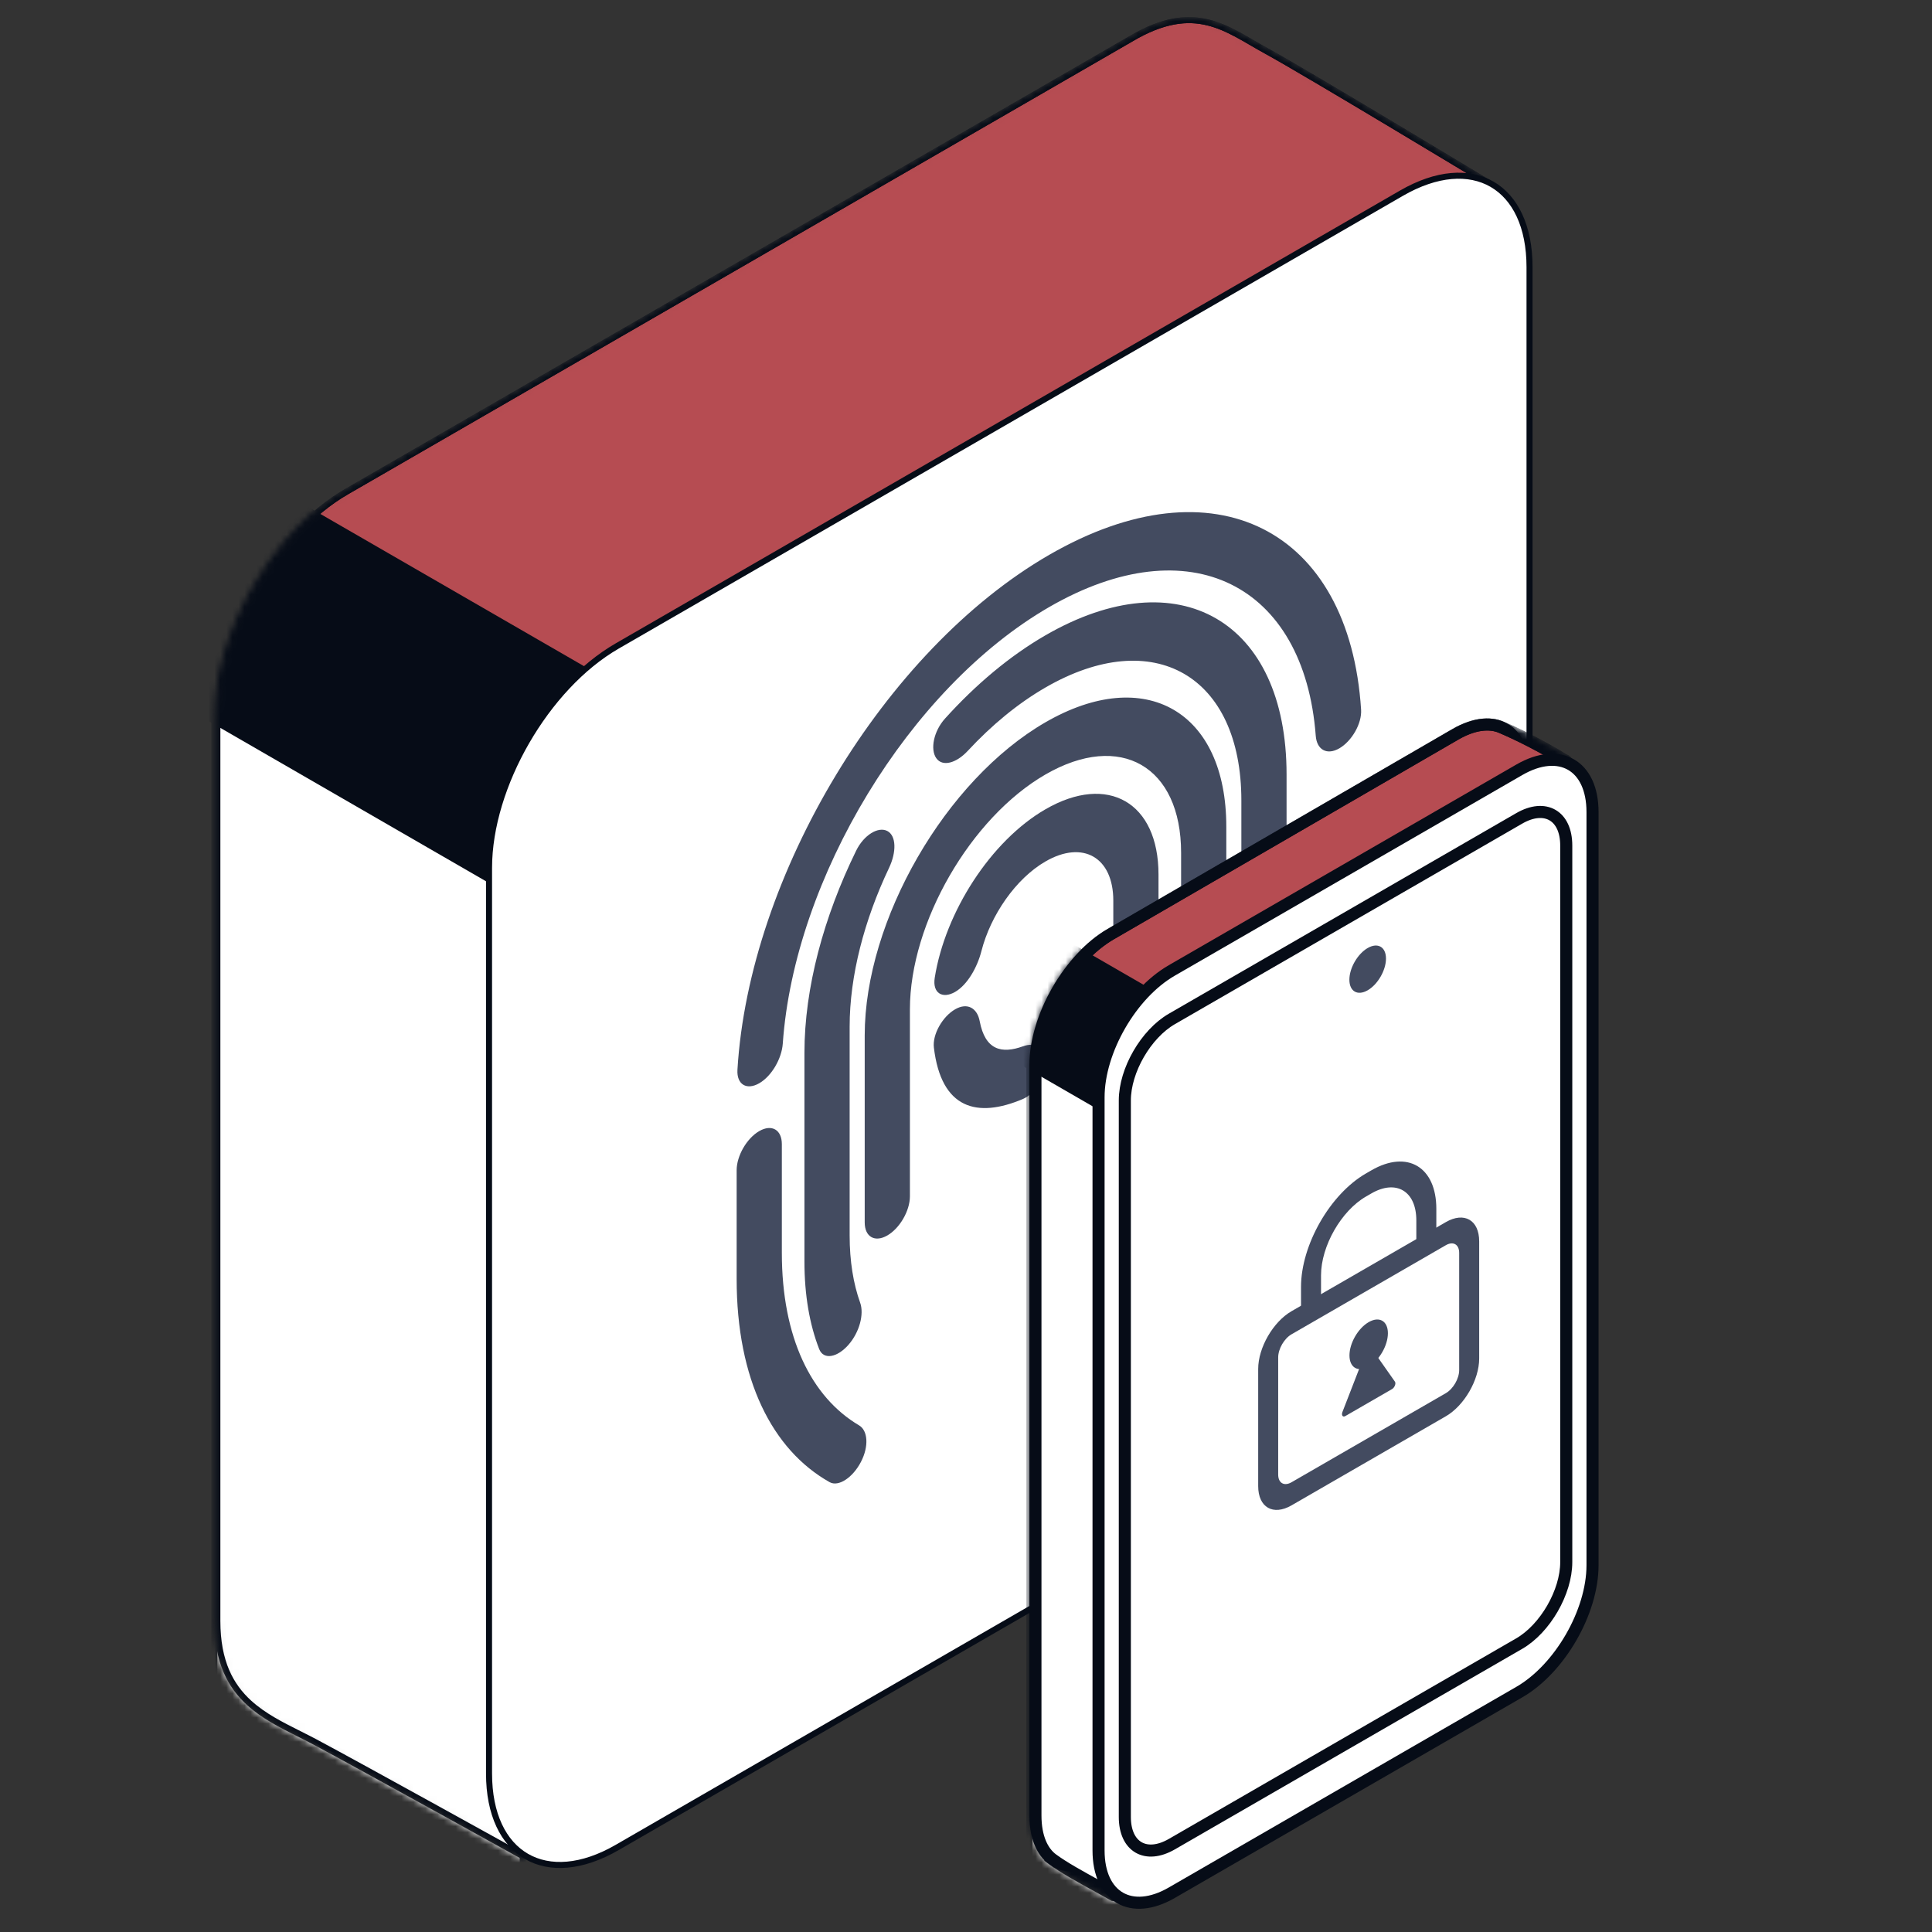 <svg width="320" height="320" viewBox="0 0 320 320" fill="none" xmlns="http://www.w3.org/2000/svg">
<rect x="0" y="0" width="320" height="320" fill="#333333" stroke="none"/>
<g clip-path="url(#clip0_469_1591)">
<path d="M198.61 13.501L68.706 88.501C56.988 95.266 47.488 111.72 47.488 125.251V275.251C47.488 288.782 56.988 294.266 68.706 287.501L198.61 212.501C210.328 205.735 219.827 189.282 219.827 175.751V25.751C219.827 12.22 210.328 6.735 198.61 13.501Z" fill="white" stroke="#060C17"/>
<mask id="mask0_469_1591" style="mask-type:alpha" maskUnits="userSpaceOnUse" x="35" y="2" width="213" height="307">
<path d="M187.304 6.433L187.31 6.43C192.691 3.235 196.669 2.886 200.076 3.719C201.795 4.139 203.391 4.866 204.975 5.718C205.767 6.145 206.551 6.599 207.345 7.062L207.446 7.121C208.206 7.563 208.976 8.011 209.761 8.439C212.999 10.206 222.252 15.699 230.709 20.759C234.934 23.287 238.956 25.705 241.922 27.49C243.405 28.383 244.624 29.117 245.472 29.629L246.453 30.221L246.537 30.271C246.493 30.632 246.37 31.152 246.153 31.843C245.877 32.716 245.465 33.816 244.923 35.131C243.837 37.762 242.241 41.226 240.2 45.407C236.12 53.769 230.274 64.972 223.219 78.055C209.109 104.219 190.171 137.886 170.857 171.339C151.543 204.792 131.857 238.027 116.253 263.329C108.451 275.981 101.671 286.645 96.471 294.359C93.87 298.217 91.668 301.332 89.933 303.587C89.065 304.715 88.318 305.622 87.7 306.297C87.211 306.83 86.822 307.196 86.532 307.415L86.493 307.393L85.621 306.91C84.866 306.492 83.78 305.891 82.453 305.156C79.799 303.688 76.183 301.687 72.332 299.562C64.632 295.313 55.989 290.561 52.235 288.559C51.336 288.08 50.426 287.623 49.518 287.168C46.575 285.692 43.663 284.231 41.274 282.058C38.198 279.26 36 275.273 36 268.5V118.5C36 111.705 38.389 104.141 42.274 97.411C46.16 90.681 51.516 84.831 57.401 81.433L187.304 6.433Z" fill="#623737" stroke="black"/>
</mask>
<g mask="url(#mask0_469_1591)">
<path d="M187.304 6.433L187.31 6.43C192.691 3.235 196.669 2.886 200.076 3.719C201.795 4.139 203.391 4.866 204.975 5.718C205.767 6.145 206.551 6.599 207.345 7.062L207.446 7.121C208.206 7.563 208.976 8.011 209.761 8.439C212.999 10.206 222.252 15.699 230.709 20.759C234.934 23.287 238.956 25.705 241.922 27.49C243.405 28.383 244.624 29.117 245.472 29.629L246.453 30.221L246.537 30.271C246.493 30.632 246.37 31.152 246.153 31.843C245.877 32.716 245.465 33.816 244.923 35.131C243.837 37.762 242.241 41.226 240.2 45.407C236.12 53.769 230.274 64.972 223.219 78.055C209.109 104.219 190.171 137.886 170.857 171.339C151.543 204.792 131.857 238.027 116.253 263.329C108.451 275.981 101.671 286.645 96.471 294.359C93.87 298.217 91.668 301.332 89.933 303.587C89.065 304.715 88.318 305.622 87.7 306.297C87.211 306.83 86.822 307.196 86.532 307.415L86.493 307.393L85.621 306.91C84.866 306.492 83.78 305.891 82.453 305.156C79.799 303.688 76.183 301.687 72.332 299.562C64.632 295.313 55.989 290.561 52.235 288.559C51.336 288.08 50.426 287.623 49.518 287.168C46.575 285.692 43.663 284.231 41.274 282.058C38.198 279.26 36 275.273 36 268.5V118.5C36 111.705 38.389 104.141 42.274 97.411C46.16 90.681 51.516 84.831 57.401 81.433L187.304 6.433Z" fill="#B64C52" stroke="#060C17"/>
<path d="M35.488 101.25L86.584 130.75V329.75L35.488 300.25V101.25Z" fill="white" stroke="#060C17"/>
<path d="M121.26 169.5L121.26 124.5L-51.945 24.5L-51.945 69.5L121.26 169.5Z" fill="#060C17"/>
<path d="M187.304 6.433L187.31 6.43C192.691 3.235 196.669 2.886 200.076 3.719C201.795 4.139 203.391 4.866 204.975 5.718C205.767 6.145 206.551 6.599 207.345 7.062L207.446 7.121C208.206 7.563 208.976 8.011 209.761 8.439C212.999 10.206 222.252 15.699 230.709 20.759C234.934 23.287 238.956 25.705 241.922 27.49C243.405 28.383 244.624 29.117 245.472 29.629L246.453 30.221L246.537 30.271C246.493 30.632 246.37 31.152 246.153 31.843C245.877 32.716 245.465 33.816 244.923 35.131C243.837 37.762 242.241 41.226 240.2 45.407C236.12 53.769 230.274 64.972 223.219 78.055C209.109 104.219 190.171 137.886 170.857 171.339C151.543 204.792 131.857 238.027 116.253 263.329C108.45 275.981 101.671 286.645 96.471 294.359C93.87 298.217 91.668 301.332 89.933 303.587C89.065 304.715 88.318 305.622 87.7 306.297C87.211 306.83 86.822 307.196 86.532 307.415L86.493 307.393L85.621 306.91C84.866 306.492 83.78 305.891 82.453 305.156C79.799 303.688 76.183 301.687 72.332 299.562C64.632 295.313 55.989 290.561 52.235 288.559C51.336 288.08 50.426 287.623 49.518 287.168C46.575 285.692 43.663 284.231 41.274 282.058C38.198 279.26 36 275.273 36 268.5V118.5C36 111.705 38.389 104.141 42.274 97.411C46.16 90.681 51.516 84.831 57.401 81.433L187.304 6.433Z" stroke="#060C17"/>
</g>
<path d="M232.121 32.001L102.218 107.001C90.499 113.766 81 130.22 81 143.751V293.751C81 307.282 90.499 312.766 102.218 306.001L232.121 231.001C243.84 224.235 253.339 207.782 253.339 194.251V44.251C253.339 30.72 243.84 25.235 232.121 32.001Z" fill="white" stroke="#060C17"/>
<path fill-rule="evenodd" clip-rule="evenodd" d="M158.196 164.293C156.129 165.487 154.414 164.522 154.822 161.946C156.547 151.072 164.106 139.27 173.169 134.037C183.505 128.07 191.884 132.907 191.884 144.843V156.369C191.884 158.756 190.209 161.659 188.141 162.852C186.074 164.046 184.398 163.078 184.398 160.691V149.165C184.398 142.004 179.37 139.101 173.169 142.682C168.254 145.519 164.077 151.577 162.554 157.533C161.878 160.179 160.263 163.099 158.196 164.293ZM158.196 167.175C160.263 165.981 161.867 167.015 162.266 169.127C163.175 173.945 165.903 174.578 169.442 173.3C171.474 172.567 173.169 173.432 173.169 175.819C173.169 178.206 171.485 181.154 169.435 182.024C161.83 185.252 155.897 183.685 154.681 173.517C154.417 171.302 156.129 168.368 158.196 167.175Z" fill="#434B60"/>
<path fill-rule="evenodd" clip-rule="evenodd" d="M125.755 179.421C123.688 180.614 121.998 179.648 122.145 177.182C124.063 145.071 146.454 107.68 173.792 91.895C201.131 76.111 223.521 87.649 225.44 117.545C225.587 119.841 223.897 122.759 221.83 123.952C219.762 125.146 218.103 124.162 217.931 121.883C216.031 96.754 196.995 87.144 173.792 100.54C150.59 113.936 131.554 145.527 129.654 172.849C129.482 175.327 127.822 178.227 125.755 179.421ZM155.077 125.58C154.041 124.111 154.647 121.097 156.526 119.016C161.595 113.402 167.234 108.649 173.169 105.222C195.22 92.491 213.096 102.812 213.096 128.274V162.852C213.096 165.473 212.906 168.154 212.541 170.871C212.198 173.423 210.128 175.987 208.131 176.524C206.133 177.062 204.969 175.366 205.268 172.831C205.493 170.921 205.609 169.031 205.609 167.174V132.597C205.609 111.908 191.085 103.523 173.169 113.867C168.589 116.511 164.237 120.117 160.292 124.367C158.395 126.41 156.112 127.048 155.077 125.58ZM133.241 174.378C133.241 163.607 136.444 151.844 141.804 140.902C143.085 138.289 145.47 136.857 146.966 137.639C148.463 138.421 148.501 141.123 147.255 143.747C143.156 152.387 140.728 161.592 140.728 170.056V204.634C140.728 208.89 141.341 212.62 142.47 215.774C143.14 217.645 142.374 220.663 140.509 222.769C138.644 224.876 136.391 225.272 135.679 223.443C134.101 219.395 133.241 214.536 133.241 208.956V174.378ZM143.223 171.497C143.223 152.4 156.63 129.178 173.169 119.63C189.707 110.081 203.114 117.822 203.114 136.919V164.293C203.114 166.68 201.438 169.583 199.371 170.776C197.303 171.97 195.628 171.002 195.628 168.615V141.241C195.628 126.918 185.572 121.113 173.169 128.274C160.765 135.436 150.71 152.852 150.71 167.174V198.151C150.71 200.538 149.034 203.44 146.966 204.634C144.899 205.827 143.223 204.86 143.223 202.473V171.497ZM125.755 187.345C127.822 186.151 129.498 187.119 129.498 189.506V207.515C129.498 221.532 134.377 231.412 142.291 236.086C143.744 236.944 143.943 239.546 142.599 242.136C141.256 244.726 138.883 246.321 137.412 245.493C127.908 240.144 122.012 228.486 122.012 211.838V193.828C122.012 191.441 123.688 188.538 125.755 187.345ZM221.83 154.208C219.762 155.401 218.087 154.434 218.087 152.047V140.521C218.087 138.134 219.762 135.231 221.83 134.037C223.897 132.844 225.573 133.811 225.573 136.198V147.724C225.573 150.112 223.897 153.014 221.83 154.208Z" fill="#434B60"/>
<path d="M171.5 176.409C171.5 172.473 172.883 168.043 175.165 164.074C177.448 160.104 180.577 156.688 183.97 154.721L241.033 121.643C244.432 119.673 247.273 119.614 249.2 120.731C251.129 121.849 252.5 124.352 252.5 128.295V252.589C252.5 256.525 251.117 260.955 248.835 264.924C246.552 268.894 243.423 272.31 240.03 274.277L182.967 307.355C179.568 309.326 176.727 309.385 174.8 308.268C172.871 307.149 171.5 304.646 171.5 300.703V176.409Z" fill="white" stroke="#060C17" stroke-width="2"/>
<mask id="mask1_469_1591" style="mask-type:alpha" maskUnits="userSpaceOnUse" x="170" y="118" width="92" height="197">
<path d="M252.504 252.505L252.5 252.547V252.589C252.5 256.525 251.117 260.955 248.835 264.924C246.552 268.894 243.423 272.31 240.03 274.277L239.962 274.316L239.902 274.365L240.531 275.142C239.902 274.365 239.902 274.365 239.901 274.366L239.9 274.367L239.893 274.373L239.865 274.395L239.753 274.485C239.655 274.565 239.509 274.683 239.318 274.836C238.937 275.144 238.376 275.595 237.661 276.167C236.231 277.313 234.183 278.948 231.711 280.902C226.766 284.81 220.128 289.993 213.352 295.096C206.571 300.203 199.667 305.219 194.185 308.798C191.44 310.591 189.078 312.005 187.279 312.891C186.376 313.336 185.652 313.628 185.113 313.775C184.844 313.849 184.654 313.876 184.53 313.88C184.49 313.881 184.463 313.879 184.447 313.878C183.613 313.414 182.821 312.978 182.07 312.564C178.744 310.733 176.218 309.342 174.339 307.966C172.662 306.738 171.5 304.327 171.5 300.703V176.409C171.5 172.473 172.883 168.043 175.165 164.074C177.448 160.104 180.577 156.688 183.97 154.721L241.033 121.643C244.103 119.863 246.725 119.644 248.612 120.438C251.292 121.566 255.425 123.605 259.337 126.038C259.349 126.068 259.363 126.107 259.379 126.159C259.452 126.39 259.527 126.747 259.595 127.25C259.731 128.247 259.822 129.673 259.869 131.488C259.964 135.109 259.883 140.165 259.672 146.186C259.251 158.222 258.315 174.046 257.252 189.801C256.19 205.555 255.003 221.231 254.081 232.969C253.62 238.838 253.226 243.723 252.947 247.14C252.807 248.848 252.696 250.19 252.62 251.104C252.582 251.561 252.553 251.912 252.533 252.148L252.511 252.415L252.505 252.483L252.504 252.5V252.505C252.504 252.506 252.504 252.505 253.5 252.589L252.504 252.505ZM259.307 125.972C259.307 125.973 259.307 125.973 259.308 125.973C259.303 125.967 259.304 125.966 259.307 125.972Z" fill="white"/>
<path d="M252.504 252.505L252.5 252.547V252.589C252.5 256.525 251.117 260.955 248.835 264.924C246.552 268.894 243.423 272.31 240.03 274.277L239.962 274.316L239.902 274.365L240.531 275.142C239.902 274.365 239.902 274.365 239.901 274.366L239.9 274.367L239.893 274.373L239.865 274.395L239.753 274.485C239.655 274.565 239.509 274.683 239.318 274.836C238.937 275.144 238.376 275.595 237.661 276.167C236.231 277.313 234.183 278.948 231.711 280.902C226.766 284.81 220.128 289.993 213.352 295.096C206.571 300.203 199.667 305.219 194.185 308.798C191.44 310.591 189.078 312.005 187.279 312.891C186.376 313.336 185.652 313.628 185.113 313.775C184.844 313.849 184.654 313.876 184.53 313.88C184.49 313.881 184.463 313.879 184.447 313.878C183.613 313.414 182.821 312.978 182.07 312.564C178.744 310.733 176.218 309.342 174.339 307.966M252.504 252.505V252.5L252.505 252.483L252.511 252.415L252.533 252.148C252.553 251.912 252.582 251.561 252.62 251.104C252.696 250.19 252.807 248.848 252.947 247.14C253.226 243.723 253.62 238.838 254.081 232.969C255.003 221.231 256.19 205.555 257.252 189.801C258.315 174.046 259.251 158.222 259.672 146.186C259.883 140.165 259.964 135.109 259.869 131.488C259.822 129.673 259.731 128.247 259.595 127.25C259.527 126.747 259.452 126.39 259.379 126.159C259.363 126.107 259.349 126.068 259.337 126.038C255.425 123.605 251.292 121.566 248.612 120.438C246.725 119.644 244.103 119.863 241.033 121.643L183.97 154.721C180.577 156.688 177.448 160.104 175.165 164.074C172.883 168.043 171.5 172.473 171.5 176.409V300.703C171.5 304.327 172.662 306.738 174.339 307.966M252.504 252.505C252.504 252.506 252.504 252.505 253.5 252.589L252.504 252.505ZM174.339 307.966L173.748 308.773M259.307 125.972C259.307 125.973 259.307 125.973 259.308 125.973C259.303 125.967 259.304 125.966 259.307 125.972Z" stroke="black" stroke-width="2"/>
</mask>
<g mask="url(#mask1_469_1591)">
<path d="M252.504 252.505L252.5 252.547V252.589C252.5 256.525 251.117 260.955 248.835 264.924C246.552 268.894 243.423 272.31 240.03 274.277L239.962 274.316L239.902 274.365L240.531 275.142C239.902 274.365 239.902 274.365 239.901 274.366L239.9 274.367L239.893 274.373L239.865 274.395L239.753 274.485C239.655 274.565 239.509 274.683 239.318 274.836C238.937 275.144 238.376 275.595 237.661 276.167C236.231 277.313 234.183 278.948 231.711 280.902C226.766 284.81 220.128 289.993 213.352 295.096C206.571 300.203 199.667 305.219 194.185 308.798C191.44 310.591 189.078 312.005 187.279 312.891C186.376 313.336 185.652 313.628 185.113 313.775C184.844 313.849 184.654 313.876 184.53 313.88C184.49 313.881 184.463 313.879 184.447 313.878C183.613 313.414 182.821 312.978 182.07 312.564C178.744 310.733 176.218 309.342 174.339 307.966C172.662 306.738 171.5 304.327 171.5 300.703V176.409C171.5 172.473 172.883 168.043 175.165 164.074C177.448 160.104 180.577 156.688 183.97 154.721L241.033 121.643C244.103 119.863 246.725 119.644 248.612 120.438C251.292 121.566 255.425 123.605 259.337 126.038C259.349 126.068 259.363 126.107 259.379 126.159C259.452 126.39 259.527 126.747 259.595 127.25C259.731 128.247 259.822 129.673 259.869 131.488C259.964 135.109 259.883 140.165 259.672 146.186C259.251 158.222 258.315 174.046 257.252 189.801C256.19 205.555 255.003 221.231 254.081 232.969C253.62 238.838 253.226 243.723 252.947 247.14C252.807 248.848 252.696 250.19 252.62 251.104C252.582 251.561 252.553 251.912 252.533 252.148L252.511 252.415L252.505 252.483L252.504 252.5V252.505C252.504 252.506 252.504 252.505 253.5 252.589L252.504 252.505ZM259.307 125.972C259.307 125.973 259.307 125.973 259.308 125.973C259.303 125.967 259.304 125.966 259.307 125.972Z" fill="#B64C52"/>
<path d="M252.504 252.505L252.5 252.547V252.589C252.5 256.525 251.117 260.955 248.835 264.924C246.552 268.894 243.423 272.31 240.03 274.277L239.962 274.316L239.902 274.365L240.531 275.142C239.902 274.365 239.902 274.365 239.901 274.366L239.9 274.367L239.893 274.373L239.865 274.395L239.753 274.485C239.655 274.565 239.509 274.683 239.318 274.836C238.937 275.144 238.376 275.595 237.661 276.167C236.231 277.313 234.183 278.948 231.711 280.902C226.766 284.81 220.128 289.993 213.352 295.096C206.571 300.203 199.667 305.219 194.185 308.798C191.44 310.591 189.078 312.005 187.279 312.891C186.376 313.336 185.652 313.628 185.113 313.775C184.844 313.849 184.654 313.876 184.53 313.88C184.49 313.881 184.463 313.879 184.447 313.878C183.613 313.414 182.821 312.978 182.07 312.564C178.744 310.733 176.218 309.342 174.339 307.966M252.504 252.505V252.5L252.505 252.483L252.511 252.415L252.533 252.148C252.553 251.912 252.582 251.561 252.62 251.104C252.696 250.19 252.807 248.848 252.947 247.14C253.226 243.723 253.62 238.838 254.081 232.969C255.003 221.231 256.19 205.555 257.252 189.801C258.315 174.046 259.251 158.222 259.672 146.186C259.883 140.165 259.964 135.109 259.869 131.488C259.822 129.673 259.731 128.247 259.595 127.25C259.527 126.747 259.452 126.39 259.379 126.159C259.363 126.107 259.349 126.068 259.337 126.038C255.425 123.605 251.292 121.566 248.612 120.438C246.725 119.644 244.103 119.863 241.033 121.643L183.97 154.721C180.577 156.688 177.448 160.104 175.165 164.074C172.883 168.043 171.5 172.473 171.5 176.409V300.703C171.5 304.327 172.662 306.738 174.339 307.966M252.504 252.505C252.504 252.506 252.504 252.505 253.5 252.589L252.504 252.505ZM174.339 307.966L173.748 308.773M259.307 125.972C259.307 125.973 259.307 125.973 259.308 125.973C259.303 125.967 259.304 125.966 259.307 125.972Z" stroke="#060C17" stroke-width="2"/>
<path d="M170.486 175.023L221.582 204.523V403.523L170.486 374.023V175.023Z" fill="white" stroke="#060C17"/>
<path d="M252.504 252.505L252.5 252.547V252.589C252.5 256.525 251.117 260.955 248.835 264.924C246.552 268.894 243.423 272.31 240.03 274.277L239.962 274.316L239.902 274.365L240.531 275.142C239.902 274.365 239.902 274.365 239.901 274.366L239.9 274.367L239.893 274.373L239.865 274.395L239.753 274.485C239.655 274.565 239.509 274.683 239.318 274.836C238.937 275.144 238.376 275.595 237.661 276.167C236.231 277.313 234.183 278.948 231.711 280.902C226.766 284.81 220.128 289.993 213.352 295.096C206.571 300.203 199.667 305.219 194.185 308.798C191.44 310.591 189.078 312.005 187.279 312.891C186.376 313.336 185.652 313.628 185.113 313.775C184.844 313.849 184.654 313.876 184.53 313.88C184.49 313.881 184.463 313.879 184.447 313.878C183.613 313.414 182.821 312.978 182.07 312.564C178.744 310.733 176.218 309.342 174.339 307.966M252.504 252.505V252.5L252.505 252.483L252.511 252.415L252.533 252.148C252.553 251.912 252.582 251.561 252.62 251.104C252.696 250.19 252.807 248.848 252.947 247.14C253.226 243.723 253.62 238.838 254.081 232.969C255.003 221.231 256.19 205.555 257.252 189.801C258.315 174.046 259.251 158.222 259.672 146.186C259.883 140.165 259.964 135.109 259.869 131.488C259.822 129.673 259.731 128.247 259.595 127.25C259.527 126.747 259.452 126.39 259.379 126.159C259.363 126.107 259.349 126.068 259.337 126.038C255.425 123.605 251.292 121.566 248.612 120.438C246.725 119.644 244.103 119.863 241.033 121.643L183.97 154.721C180.577 156.688 177.448 160.104 175.165 164.074C172.883 168.043 171.5 172.473 171.5 176.409V300.703C171.5 304.327 172.662 306.738 174.339 307.966M252.504 252.505C252.504 252.506 252.504 252.505 253.5 252.589L252.504 252.505ZM174.339 307.966L173.748 308.773M259.307 125.972C259.307 125.973 259.307 125.973 259.308 125.973C259.303 125.967 259.304 125.966 259.307 125.972Z" stroke="#060C17" stroke-width="2"/>
<path d="M260.705 229.273L260.705 204.273L87.5 104.273L87.5 129.273L260.705 229.273Z" fill="#060C17"/>
</g>
<path d="M251.648 127.501L194.079 160.738C187.383 164.604 181.955 174.006 181.955 181.738V306.499C181.955 314.231 187.383 317.365 194.079 313.499L251.648 280.262C258.344 276.396 263.772 266.994 263.772 259.262V134.501C263.772 126.769 258.344 123.635 251.648 127.501Z" fill="white" stroke="#060C17" stroke-width="2"/>
<path d="M251.627 135.552L194.101 168.765C189.796 171.25 186.307 177.294 186.307 182.265V300.947C186.307 305.917 189.796 307.932 194.101 305.447L251.627 272.234C255.931 269.749 259.421 263.705 259.421 258.734V140.052C259.421 135.081 255.931 133.067 251.627 135.552Z" fill="white" stroke="#060C17" stroke-width="2"/>
<path d="M226.531 164.023C228.205 163.057 229.562 160.706 229.562 158.773C229.562 156.84 228.205 156.057 226.531 157.023C224.857 157.99 223.5 160.34 223.5 162.273C223.5 164.206 224.857 164.99 226.531 164.023Z" fill="#434B60"/>
<path fill-rule="evenodd" clip-rule="evenodd" d="M239.476 206.246L213.918 221.002C212.698 221.706 211.708 223.42 211.708 224.829V244.234C211.708 245.643 212.698 246.214 213.918 245.509L239.476 230.753C240.696 230.049 241.686 228.335 241.686 226.927V207.522C241.686 206.113 240.696 205.541 239.476 206.246ZM213.918 217.176C210.868 218.937 208.395 223.22 208.395 226.742V246.147C208.395 249.67 210.868 251.097 213.918 249.336L239.476 234.58C242.527 232.818 245 228.536 245 225.013V205.608C245 202.086 242.527 200.658 239.476 202.42L213.918 217.176Z" fill="#434B60"/>
<path fill-rule="evenodd" clip-rule="evenodd" d="M226.242 198.19C222.159 200.548 218.804 206.376 218.804 211.242V217.111L215.49 219.024V213.155C215.49 206.234 220.279 197.806 226.242 194.364L227.151 193.839C233.114 190.396 237.902 193.294 237.902 200.215V206.084L234.588 207.997V202.129C234.588 197.263 231.234 195.308 227.151 197.665L226.242 198.19Z" fill="#434B60"/>
<path d="M229.88 220.823C229.88 222.853 228.455 225.321 226.697 226.337C224.938 227.351 223.514 226.529 223.514 224.499C223.514 222.469 224.938 220 226.697 218.986C228.455 217.97 229.88 218.793 229.88 220.823Z" fill="#434B60"/>
<path d="M226.22 223.895C226.432 223.347 226.963 223.04 227.176 223.343L231.044 228.845C231.256 229.147 230.99 229.832 230.565 230.077L222.83 234.543C222.405 234.789 222.14 234.41 222.352 233.863L226.22 223.895Z" fill="#434B60"/>
</g>
<defs>
<clipPath id="clip0_469_1591">
<rect width="320" height="320" fill="white"/>
</clipPath>
</defs>
</svg>
